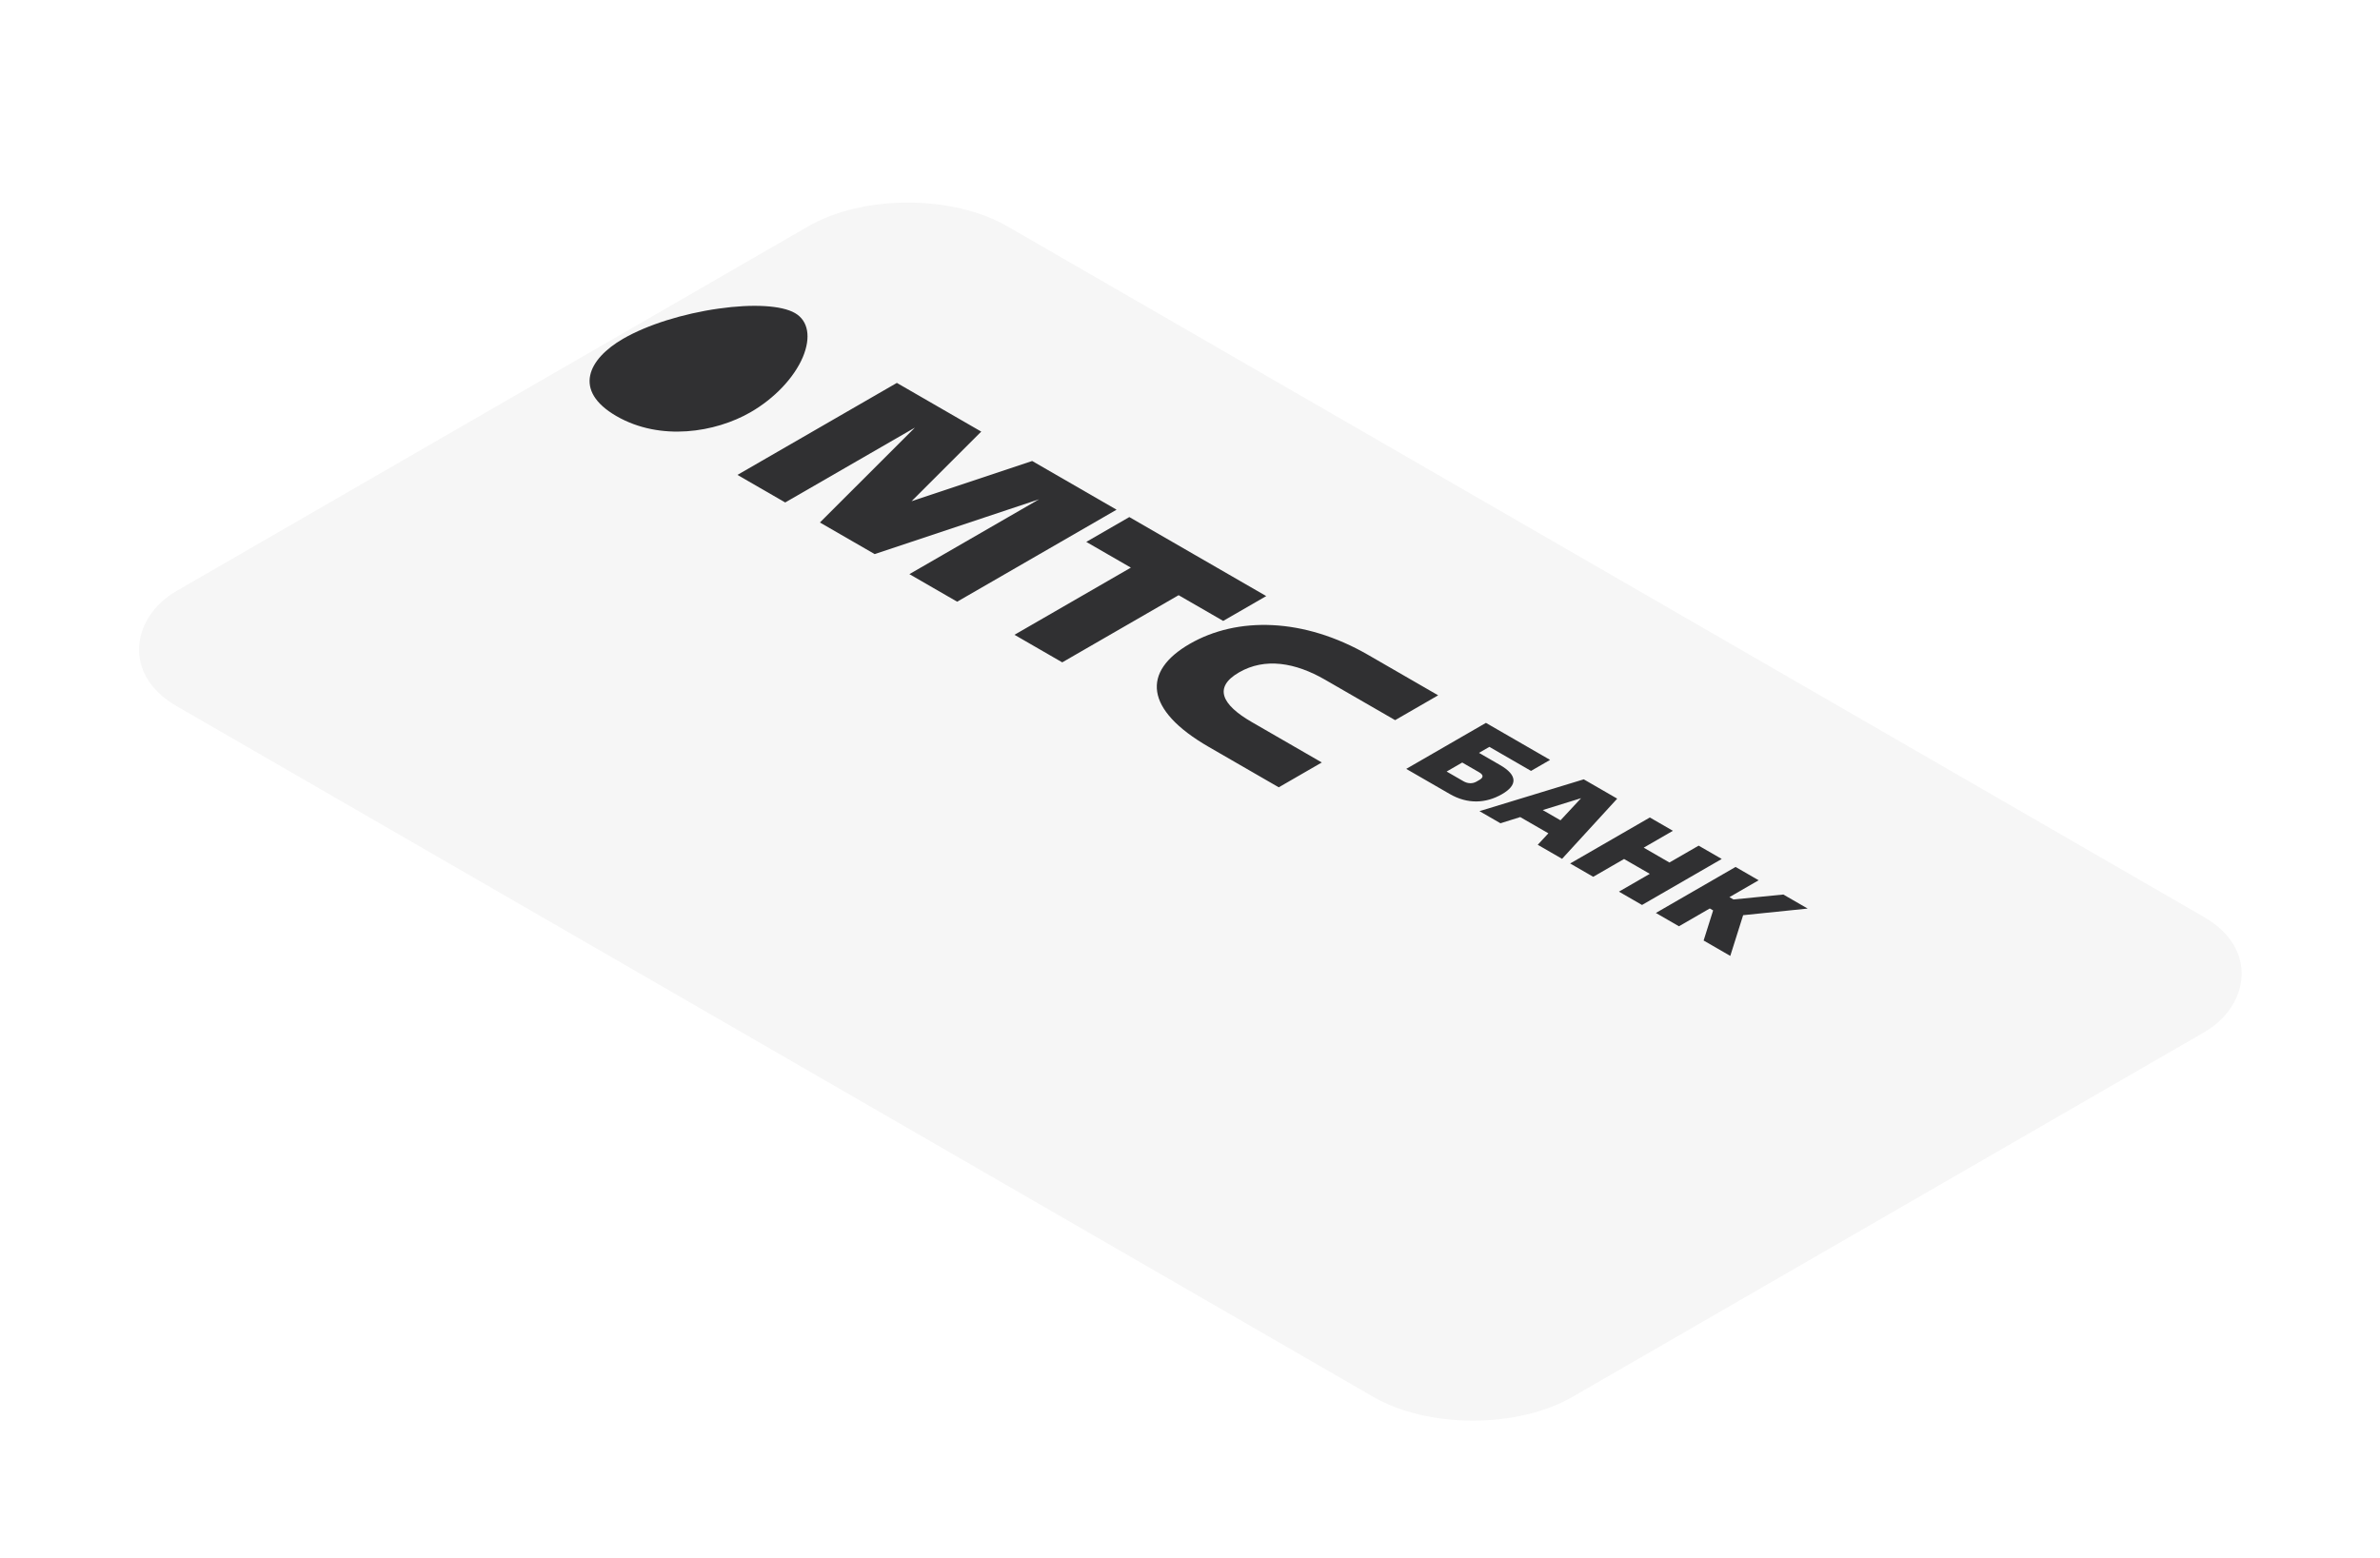 <?xml version="1.0" encoding="UTF-8"?> <svg xmlns="http://www.w3.org/2000/svg" width="310" height="203" viewBox="0 0 310 203" fill="none"> <g filter="url(#filter0_d_61_1532)"> <rect width="209.98" height="124.988" rx="15" transform="matrix(0.866 0.5 -0.866 0.5 118.245 0)" fill="#F6F6F6"></rect> </g> <path fill-rule="evenodd" clip-rule="evenodd" d="M81.173 44.13C76.606 46.766 74.561 50.903 80.295 54.214C86.024 57.521 93.195 56.343 97.763 53.707C100.882 51.906 103.422 49.225 104.568 46.536C105.662 43.932 105.276 41.785 103.55 40.789C101.819 39.789 98.099 39.566 93.604 40.206C88.937 40.863 84.292 42.329 81.173 44.13ZM147.297 73.955L141.49 70.603L147.096 67.367L164.93 77.662L159.324 80.898L153.518 77.546L138.36 86.297L132.139 82.705L147.297 73.955ZM172.593 88.559L181.718 93.826L187.324 90.59L178.2 85.323C169.816 80.483 161.167 80.308 154.958 83.892C148.75 87.476 149.053 92.469 157.437 97.309L166.561 102.577L172.167 99.34L163.042 94.072C159.163 91.833 158 89.558 161.387 87.603C164.774 85.648 168.714 86.319 172.593 88.559ZM118.732 65.301L134.442 60.061L145.435 66.407L124.672 78.394L118.451 74.803L135.35 65.047L113.928 72.192L106.795 68.074L119.165 55.715L102.276 65.465L96.055 61.874L116.818 49.887L127.809 56.232L118.732 65.301ZM192.653 100.615L190.459 99.349L188.428 100.521L190.621 101.787C191.177 102.108 191.794 102.134 192.321 101.83L192.697 101.613C193.239 101.3 193.254 100.962 192.653 100.615ZM188.845 103.455L183.165 100.176L193.547 94.182L201.902 99.005L199.419 100.439L193.995 97.307L192.641 98.089L195.39 99.676C197.69 101.004 197.658 102.306 195.642 103.47C193.52 104.694 191.144 104.782 188.845 103.455ZM203.259 106.877L200.945 105.541L205.939 103.994L203.259 106.877ZM203.464 111.894L210.645 104.053L206.287 101.537L192.705 105.683L195.44 107.262L198.012 106.454L201.679 108.57L200.294 110.064L203.464 111.894ZM210.871 116.17L214.888 113.851L211.538 111.917L207.521 114.236L204.515 112.501L214.896 106.507L217.902 108.243L214.096 110.44L217.446 112.374L221.253 110.177L224.259 111.912L213.877 117.906L210.871 116.17ZM225.787 117.189L225.261 116.886L229.067 114.688L226.061 112.953L215.68 118.946L218.686 120.682L222.703 118.362L223.138 118.614L221.901 122.538L225.373 124.542L227.047 119.238L235.454 118.375L232.283 116.545L225.787 117.189Z" fill="#303032"></path> <defs> <filter id="filter0_d_61_1532" x="0.61" y="4.393" width="308.876" height="197.688" filterUnits="userSpaceOnUse" color-interpolation-filters="sRGB"> <feFlood flood-opacity="0" result="BackgroundImageFix"></feFlood> <feColorMatrix in="SourceAlpha" type="matrix" values="0 0 0 0 0 0 0 0 0 0 0 0 0 0 0 0 0 0 127 0" result="hardAlpha"></feColorMatrix> <feOffset dy="22"></feOffset> <feGaussianBlur stdDeviation="8.5"></feGaussianBlur> <feComposite in2="hardAlpha" operator="out"></feComposite> <feColorMatrix type="matrix" values="0 0 0 0 0 0 0 0 0 0 0 0 0 0 0 0 0 0 0.13 0"></feColorMatrix> <feBlend mode="normal" in2="BackgroundImageFix" result="effect1_dropShadow_61_1532"></feBlend> <feBlend mode="normal" in="SourceGraphic" in2="effect1_dropShadow_61_1532" result="shape"></feBlend> </filter> </defs> </svg> 